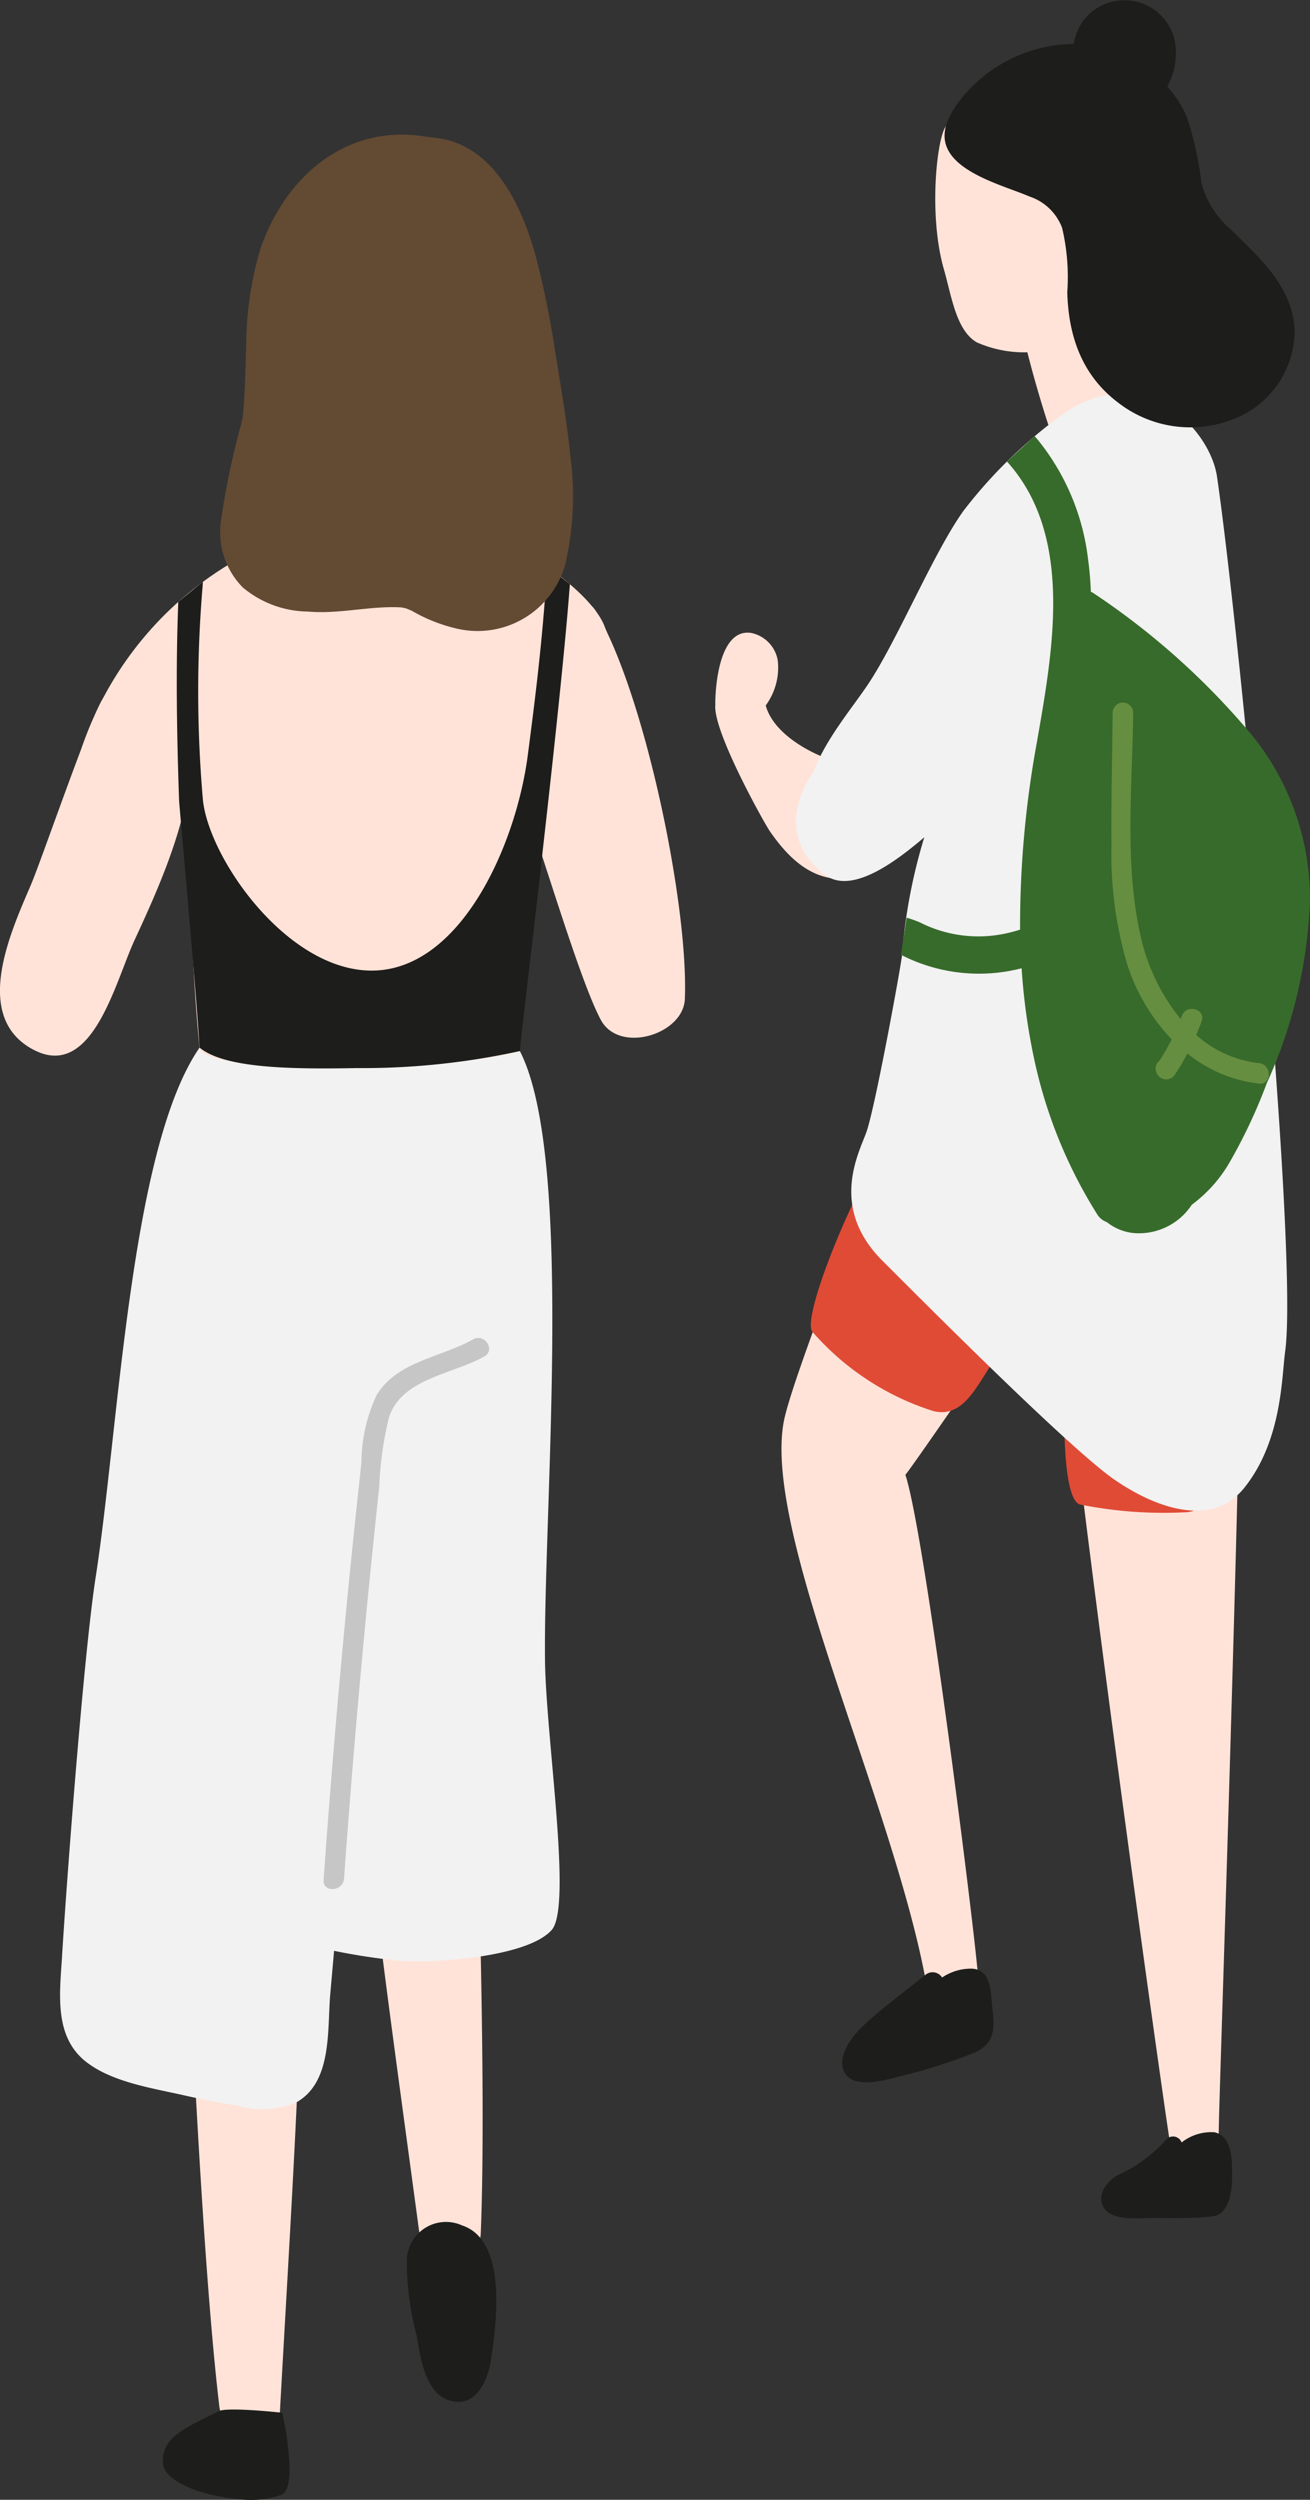 <svg id="img_map_illust_friend" xmlns="http://www.w3.org/2000/svg" xmlns:xlink="http://www.w3.org/1999/xlink" width="86.531" height="165.018" viewBox="0 0 86.531 165.018">
  <rect x="0" y="0" width="86.531" height="165.018" fill="#333333" stroke="none"/>
  <defs>
    <clipPath id="clip-path">
      <rect id="長方形_6287" data-name="長方形 6287" width="86.532" height="165.018" fill="none"/>
    </clipPath>
  </defs>
  <g id="グループ_15129" data-name="グループ 15129" clip-path="url(#clip-path)">
    <path id="パス_15229" data-name="パス 15229" d="M176.553,174.907c-.055-.062.115,7.4.058,7.35-.018-.05-.037-.1-.058-.147a2.411,2.411,0,0,0-1.095-2.741,2.528,2.528,0,0,0-3.391.889l-.116.169a2.677,2.677,0,0,0-.92.5,2.542,2.542,0,0,0-3.957.347c-.177.252-.351.505-.527.757a2.748,2.748,0,0,0-3.09-2.082,2.385,2.385,0,0,0-.244-.4l.062-.535c.321-2.751-4.4-3.412-4.868-.659-1.513,8.975-8.252,24.783-9.378,29.349-1.761,7.137,7.059,25.172,9.312,37.338-.014.882,3.445.259,3.44-.188h0c.073-.8-3.451-29.225-4.8-33.27.613-.729,7.793-11.224,9.619-13.842l.327-.469c1.288,14.233,6.707,52.969,7.489,58.132.182,1.2,0,1.1,1.089.939,1.2-.181,2.179-.261,2.177-1.518,0-1.615,1.41-42.113,1.575-59.738.041-4.315.4-16.715-2.7-20.186" transform="translate(-97.177 -114.227)" fill="#ffe3d8"/>
    <path id="パス_15230" data-name="パス 15230" d="M145.188,135.28a11.936,11.936,0,0,1-1.822-.912q-.307-.416-.586-.848a.615.615,0,0,0,.054-.344.726.726,0,0,0,.3-.842l.083.069c.654.564,1.612-.378.956-.956l-.419-.37.472.221c.662.31,1.4-.491.819-1.062-1-.981-.4-.595-1.439-1.524-1.8-.676-3.661-1.943-4.086-3.521a4.214,4.214,0,0,0,.794-2.974,2.228,2.228,0,0,0-1.777-1.816c-2.37-.326-2.363,4.671-2.344,4.722-.2,1.716,3.236,7.838,3.577,8.336,1.285,1.876,2.976,3.506,5.414,3.124.735-.115.54-1.09,0-1.3" transform="translate(-88.941 -78.622)" fill="#ffe3d8"/>
    <path id="パス_15231" data-name="パス 15231" d="M33.629,296.58c-.044-.463,3.591-13.105,3.588-13.123-.3-2.307-.416,9.14.518,10.9a2.957,2.957,0,0,1,2.068.905c1.158-.436,1.772-1.491,1.861.112.868,15.7-.146,29.511-1.209,48.693-.129,2.325-3.738,1.959-4.007-.309-1.59-13.426-2.606-44.936-2.819-47.175" transform="translate(-21.962 -184.918)" fill="#ffe3d8"/>
    <path id="パス_15232" data-name="パス 15232" d="M39.175,460.1c.086.856.566,3.551-.318,4.009a6.062,6.062,0,0,1-2.6.313c-2.336-.164-5.215-1.084-5.248-2.462-.039-1.657,1.385-2.208,3.7-3.372.578-.291,4.193.107,4.193.107Z" transform="translate(-20.254 -299.422)" fill="#1d1d1b"/>
    <path id="パス_15233" data-name="パス 15233" d="M73.821,264.051c.008-.465-4.6-12.786-4.6-12.8.12-2.323,1.125,9.079.33,10.9a2.958,2.958,0,0,0-1.992,1.063c-1.188-.345-1.882-1.349-1.846.257.355,15.72,2.439,29.41,4.99,48.452.309,2.307,3.88,1.662,3.971-.62.542-13.509-.894-45-.856-47.251" transform="translate(-42.917 -163.88)" fill="#ffe3d8"/>
    <path id="パス_15234" data-name="パス 15234" d="M41.8,185.569c-1.968-3.015-.729-1.754-2.17-1.843a2.58,2.58,0,0,0-2.443-1.1c-1.261.189-13.88-4.557-14.439-4.711-1.175-.323-1.335,6.317-2.1,7.424-4.583,6.619-5.31,24.952-6.872,35.006-.769,4.953-1.909,19.935-2.214,24.983-.145,2.41-.559,5.283,1.584,6.961,1.707,1.338,4.342,1.734,6.411,2.2q1.794.408,3.613.7a5.8,5.8,0,0,0,3.871-.222c2.388-1.344,2.032-4.81,2.238-7.155.251-2.848,0,0,.251-2.848a41.686,41.686,0,0,0,4.545.677c2.218.113,8.2-.255,9.821-2.042,1.394-1.532-.384-12.7-.434-17.886-.1-10.03,1.938-33.16-1.661-40.146" transform="translate(-7.463 -116.185)" fill="#f2f2f2"/>
    <path id="パス_15235" data-name="パス 15235" d="M11.386,135.606a2.339,2.339,0,0,0-2.095.431q-.119-.021-.24-.036c-2.3-.267-1.321-5.183-2.3-3.514-.946,1.614-3.988,10.537-4.724,12.257-1.313,3.066-3.856,8.59.072,10.789,3.984,2.23,5.5-4.41,6.8-7.2,1.621-3.491,3.283-7.273,3.7-11.1.116-1.063-.243-1.363-1.21-1.629" transform="translate(0 -86.298)" fill="#ffe3d8"/>
    <path id="パス_15236" data-name="パス 15236" d="M102.243,115.533c-1.354-2.244-3.162,6.921-3.311,8.974a1.652,1.652,0,0,0-.644.292c-1.52,1.17-2.357-.835-1.774.59,1.66,4.064,4.5,14.215,6.083,17.16,1.214,2.258,5.453.97,5.549-1.379.256-6.218-2.688-20.31-5.9-25.636" transform="translate(-62.909 -75.222)" fill="#ffe3d8"/>
    <path id="パス_15237" data-name="パス 15237" d="M51.532,114.623a32.959,32.959,0,0,0-2.143-8.942c-.989-2.239-5.05-4.868-7.335-6.007-2.119-1.056-1.789-1.06-4.115-.921a11.69,11.69,0,0,0-2.732.456,2.343,2.343,0,0,0-1.238.013,2.227,2.227,0,0,0-.371.142,2.722,2.722,0,0,0-2.127-.41,22.737,22.737,0,0,0-16.837,15.688,2.5,2.5,0,0,0,1.731,3.049l4.292.669c.127.025.986.315,1.122.322.345,4.1.34,9.228.9,14.924.108,1.1,5.837,1.372,10.395,1.351,2.335-.011,8.523-.4,10.759-1.122-.7.9,1.2-10.729,1-16.063-.1-2.55,3.7-.5,4.881-.76a2.483,2.483,0,0,0,1.819-2.39" transform="translate(-9.501 -64.451)" fill="#ffe3d8"/>
    <path id="パス_15238" data-name="パス 15238" d="M188.166,14.933c-1.695-1.479-4.008-1.146-6.123-.044a24.9,24.9,0,0,0-3.248,2.534c-.6.671-1.193,5.848-.145,9.476.494,1.71.795,4.021,2.173,4.807a7.759,7.759,0,0,0,5.952.123A5.183,5.183,0,0,0,187.8,30.9c.757-.818,2.707-7.021,2.763-9.239.061-2.448-.466-5.044-2.4-6.727" transform="translate(-116.297 -9.104)" fill="#ffe3d8"/>
    <path id="パス_15239" data-name="パス 15239" d="M81.054,423.064a2.587,2.587,0,0,0-3.654,2.316,19.07,19.07,0,0,0,.647,4.941c.241,1.392.532,3.734,2.114,4.277,1.751.6,2.594-1.274,2.791-2.628.262-1.8,1.271-7.861-1.9-8.906" transform="translate(-50.528 -276.157)" fill="#1d1d1b"/>
    <path id="パス_15240" data-name="パス 15240" d="M198.791,45.1c-.329-1.509-6.211,2.19-6.15,2.74a76.8,76.8,0,0,0,2.4,9.383c.484,1.206,6.039-.168,5.8-1.581q-.908-5.293-2.05-10.542" transform="translate(-125.808 -29.221)" fill="#ffe3d8"/>
    <path id="パス_15241" data-name="パス 15241" d="M58.2,107.94s-.13.694-.137.8c-.243,3.892-.713,7.76-1.222,11.623-.809,6.135-4.645,14.582-10.722,14.189C40.7,134.2,35.8,127.118,35.387,123.326a82.569,82.569,0,0,1-.025-14.1c.007-.111.021-.333.021-.333l-1.626,1.331-.006.164c-.164,4.307-.091,8.633.059,12.936.014.391,1.145,12.667,1.351,16.323C36.811,141,41.02,141.083,45.556,141a48.511,48.511,0,0,0,10.759-1.122c.134-1.4,1.379-11.8,1.5-13.1.016-.168,1.389-12.089,1.785-17.423.008-.1.022-.3.022-.3Z" transform="translate(-21.981 -70.493)" fill="#1d1d1b"/>
    <path id="パス_15242" data-name="パス 15242" d="M165.615,228.151a1.589,1.589,0,0,0-.789-.135,1.451,1.451,0,0,0-.726-.534,1.38,1.38,0,0,0-1.078-.8,1.517,1.517,0,0,0-1.293-.973,1.709,1.709,0,0,0-.97-1.053q.315-1.737.488-3.5c.15-1.534-2.013-1.869-2.729-.739-1.684,2.657-4.767,10.207-4.017,11.021a17.661,17.661,0,0,0,7.963,5.215c1.726.448,2.635-1.186,3.433-2.425a23.33,23.33,0,0,0,2.3-4.772c.531-1.48-1.806-2.561-2.585-1.3" transform="translate(-100.825 -143.508)" fill="#e04b36"/>
    <path id="パス_15243" data-name="パス 15243" d="M210.671,265.517a13.22,13.22,0,0,1-3.333-.6c-.254-.08-.505-.166-.754-.262a4.92,4.92,0,0,0-.5-.195c-.014-.117-.1-.4-.119-.5a7.966,7.966,0,0,1-.063-1.045,1.336,1.336,0,0,0-.087-.46c-.006-.238-.015-.476-.032-.715-.137-1.869-3.077-3.572-3.077-3.55,0,.217-.544,9.509,1,9.754a28.008,28.008,0,0,0,6.964.5,1.465,1.465,0,0,0,0-2.929" transform="translate(-132.32 -168.618)" fill="#e04b36"/>
    <path id="パス_15244" data-name="パス 15244" d="M65.089,46.948c-.239-2.392-.653-4.767-1.037-7.14a60.435,60.435,0,0,0-1.223-6.016c-2.2-8.176-6.4-7.884-7.211-8.026-5.285-.928-9.365,2.579-11.018,7.4a22.4,22.4,0,0,0-.934,6.341c-.039.97-.052,1.941-.1,2.91-.021.451-.047.9-.087,1.353q-.024.276-.054.552c-.01.053-.027.134-.051.244a52.07,52.07,0,0,0-1.4,6.694A5.219,5.219,0,0,0,43.43,55.5a6.809,6.809,0,0,0,4.311,1.6c1.9.169,3.762-.3,5.654-.291.178,0,.355.008.533.018l.179.038.137.034c.122.05.3.121.359.15a10.717,10.717,0,0,0,3.03,1.189,6.007,6.007,0,0,0,7.123-4.322,20.06,20.06,0,0,0,.334-6.974" transform="translate(-27.401 -16.729)" fill="#634a33"/>
    <path id="パス_15245" data-name="パス 15245" d="M179.386,80.382c-.465-3.173-4.849-7.747-10.092-4.19a31.674,31.674,0,0,0-6.654,6.443c-2,2.784-4.432,8.7-6.361,11.534-1.1,1.621-2.772,3.6-3.54,5.68-.267.379-2.861,4.046.738,6.807,1.853,1.421,5-1.14,6.573-2.468a36.183,36.183,0,0,0-1.478,7.843c-.128,1.025-1.793,10.1-2.351,11.635-.514,1.417-2.443,4.966,1.056,8.465,2.546,2.546,12.361,12.408,15.331,14.458,2.478,1.71,6.347,3.332,8.587.531,2.49-3.112,2.459-7.3,2.691-8.982.919-6.68-3.009-47.562-4.5-57.756" transform="translate(-98.997 -48.915)" fill="#f2f2f2"/>
    <path id="パス_15246" data-name="パス 15246" d="M202.961,21.746c-.168-2.855-2.338-4.746-4.23-6.607a6.094,6.094,0,0,1-1.92-3.045,22.824,22.824,0,0,0-.985-4.415,7.545,7.545,0,0,0-1.279-1.965,4.547,4.547,0,0,0,.45-3.23,3.417,3.417,0,0,0-5.991-1.132,3.748,3.748,0,0,0-.645,1.551,9.629,9.629,0,0,0-7.539,3.759A5.386,5.386,0,0,0,180,8.094c-1.086,2.973,3.488,4.033,5.435,4.875a3.465,3.465,0,0,1,2.165,2.075,14.143,14.143,0,0,1,.341,4.242c.077,2.944.993,5.537,3.418,7.337a7.764,7.764,0,0,0,7.32,1.134,6.312,6.312,0,0,0,4.285-6.012" transform="translate(-117.443 0)" fill="#1d1d1b"/>
    <path id="パス_15247" data-name="パス 15247" d="M170.276,377.249c-.124-1.016-.023-2.581-1.345-2.668a3.425,3.425,0,0,0-1.984.587.733.733,0,0,0-1.08-.191c-1.41,1.147-2.937,2.229-4.246,3.49-.684.659-1.708,2.039-1.071,3.044.623.983,2.546.457,3.419.224a35.834,35.834,0,0,0,5.122-1.609c1.318-.58,1.344-1.574,1.185-2.878" transform="translate(-104.72 -244.625)" fill="#1d1d1b"/>
    <path id="パス_15248" data-name="パス 15248" d="M218.3,407.977c-.017-.844-.143-2.083-1.161-2.317a3.151,3.151,0,0,0-2.173.675.6.6,0,0,0-1.031-.175,9.644,9.644,0,0,1-3.167,2.325c-.714.379-1.447,1.3-.952,2.145.528.9,2.341.7,3.172.691.876-.006,3.925.082,4.439-.235.907-.561.892-2.193.874-3.109" transform="translate(-136.917 -264.903)" fill="#1d1d1b"/>
    <path id="パス_15249" data-name="パス 15249" d="M194.8,102.794a48.9,48.9,0,0,0-10.518-9.442,1.147,1.147,0,0,0-.186-.1,21.051,21.051,0,0,0-.182-2.133,15.374,15.374,0,0,0-3.323-7.9c-.07-.082-.213-.243-.213-.243l-1.823,1.679s.126.141.187.212c4.217,4.924,2.824,12.378,1.79,18.315a67.1,67.1,0,0,0-1.111,12.374,9.732,9.732,0,0,1-1.081.28,8.539,8.539,0,0,1-5.536-.758,8.037,8.037,0,0,0-.879-.313l-.371,2.452s.146.074.22.11a11.281,11.281,0,0,0,7.749.779,41.345,41.345,0,0,0,.769,5.708,31.689,31.689,0,0,0,4.216,10.523,1.234,1.234,0,0,0,.646.527,3.383,3.383,0,0,0,1.759.721,4.178,4.178,0,0,0,3.852-1.87,9.174,9.174,0,0,0,2.528-2.853,34.842,34.842,0,0,0,2.421-5.159,31.969,31.969,0,0,0,2.854-12.035,17.149,17.149,0,0,0-3.767-10.872" transform="translate(-112.041 -54.188)" fill="#376b2b"/>
    <path id="パス_15250" data-name="パス 15250" d="M71.478,254.678c-2.112,1.2-5,1.426-6.367,3.678a10.679,10.679,0,0,0-1.007,4.471q-.3,2.752-.585,5.506-1.126,11-1.911,22.024c-.062.865,1.288.775,1.35-.082q.746-10.4,1.795-20.781.256-2.534.53-5.066a22.748,22.748,0,0,1,.646-4.605c.851-2.585,4.221-2.838,6.3-4.021.756-.43,0-1.553-.751-1.124" transform="translate(-40.233 -166.261)" fill="#c6c6c6"/>
    <path id="パス_15251" data-name="パス 15251" d="M221.353,157.524a7.488,7.488,0,0,1-4.142-1.862q.19-.444.356-.9c.3-.819-1.009-1.172-1.3-.359-.026.071-.054.142-.081.213a13.141,13.141,0,0,1-2.64-5.452c-1.094-4.751-.551-9.933-.5-14.768a.676.676,0,0,0-1.352,0c-.032,2.91-.106,5.822-.08,8.732a25.715,25.715,0,0,0,1.058,7.94,12.962,12.962,0,0,0,2.92,4.887,15.267,15.267,0,0,1-.8,1.4.722.722,0,0,0-.15.159l-.024.035a.69.69,0,0,0,.106.819l.027.033a.683.683,0,0,0,1.062-.137,15.672,15.672,0,0,0,.818-1.375,9.152,9.152,0,0,0,4.729,1.985c.864.095.857-1.258,0-1.352" transform="translate(-138.196 -87.343)" fill="#668e40"/>
  </g>
</svg>
